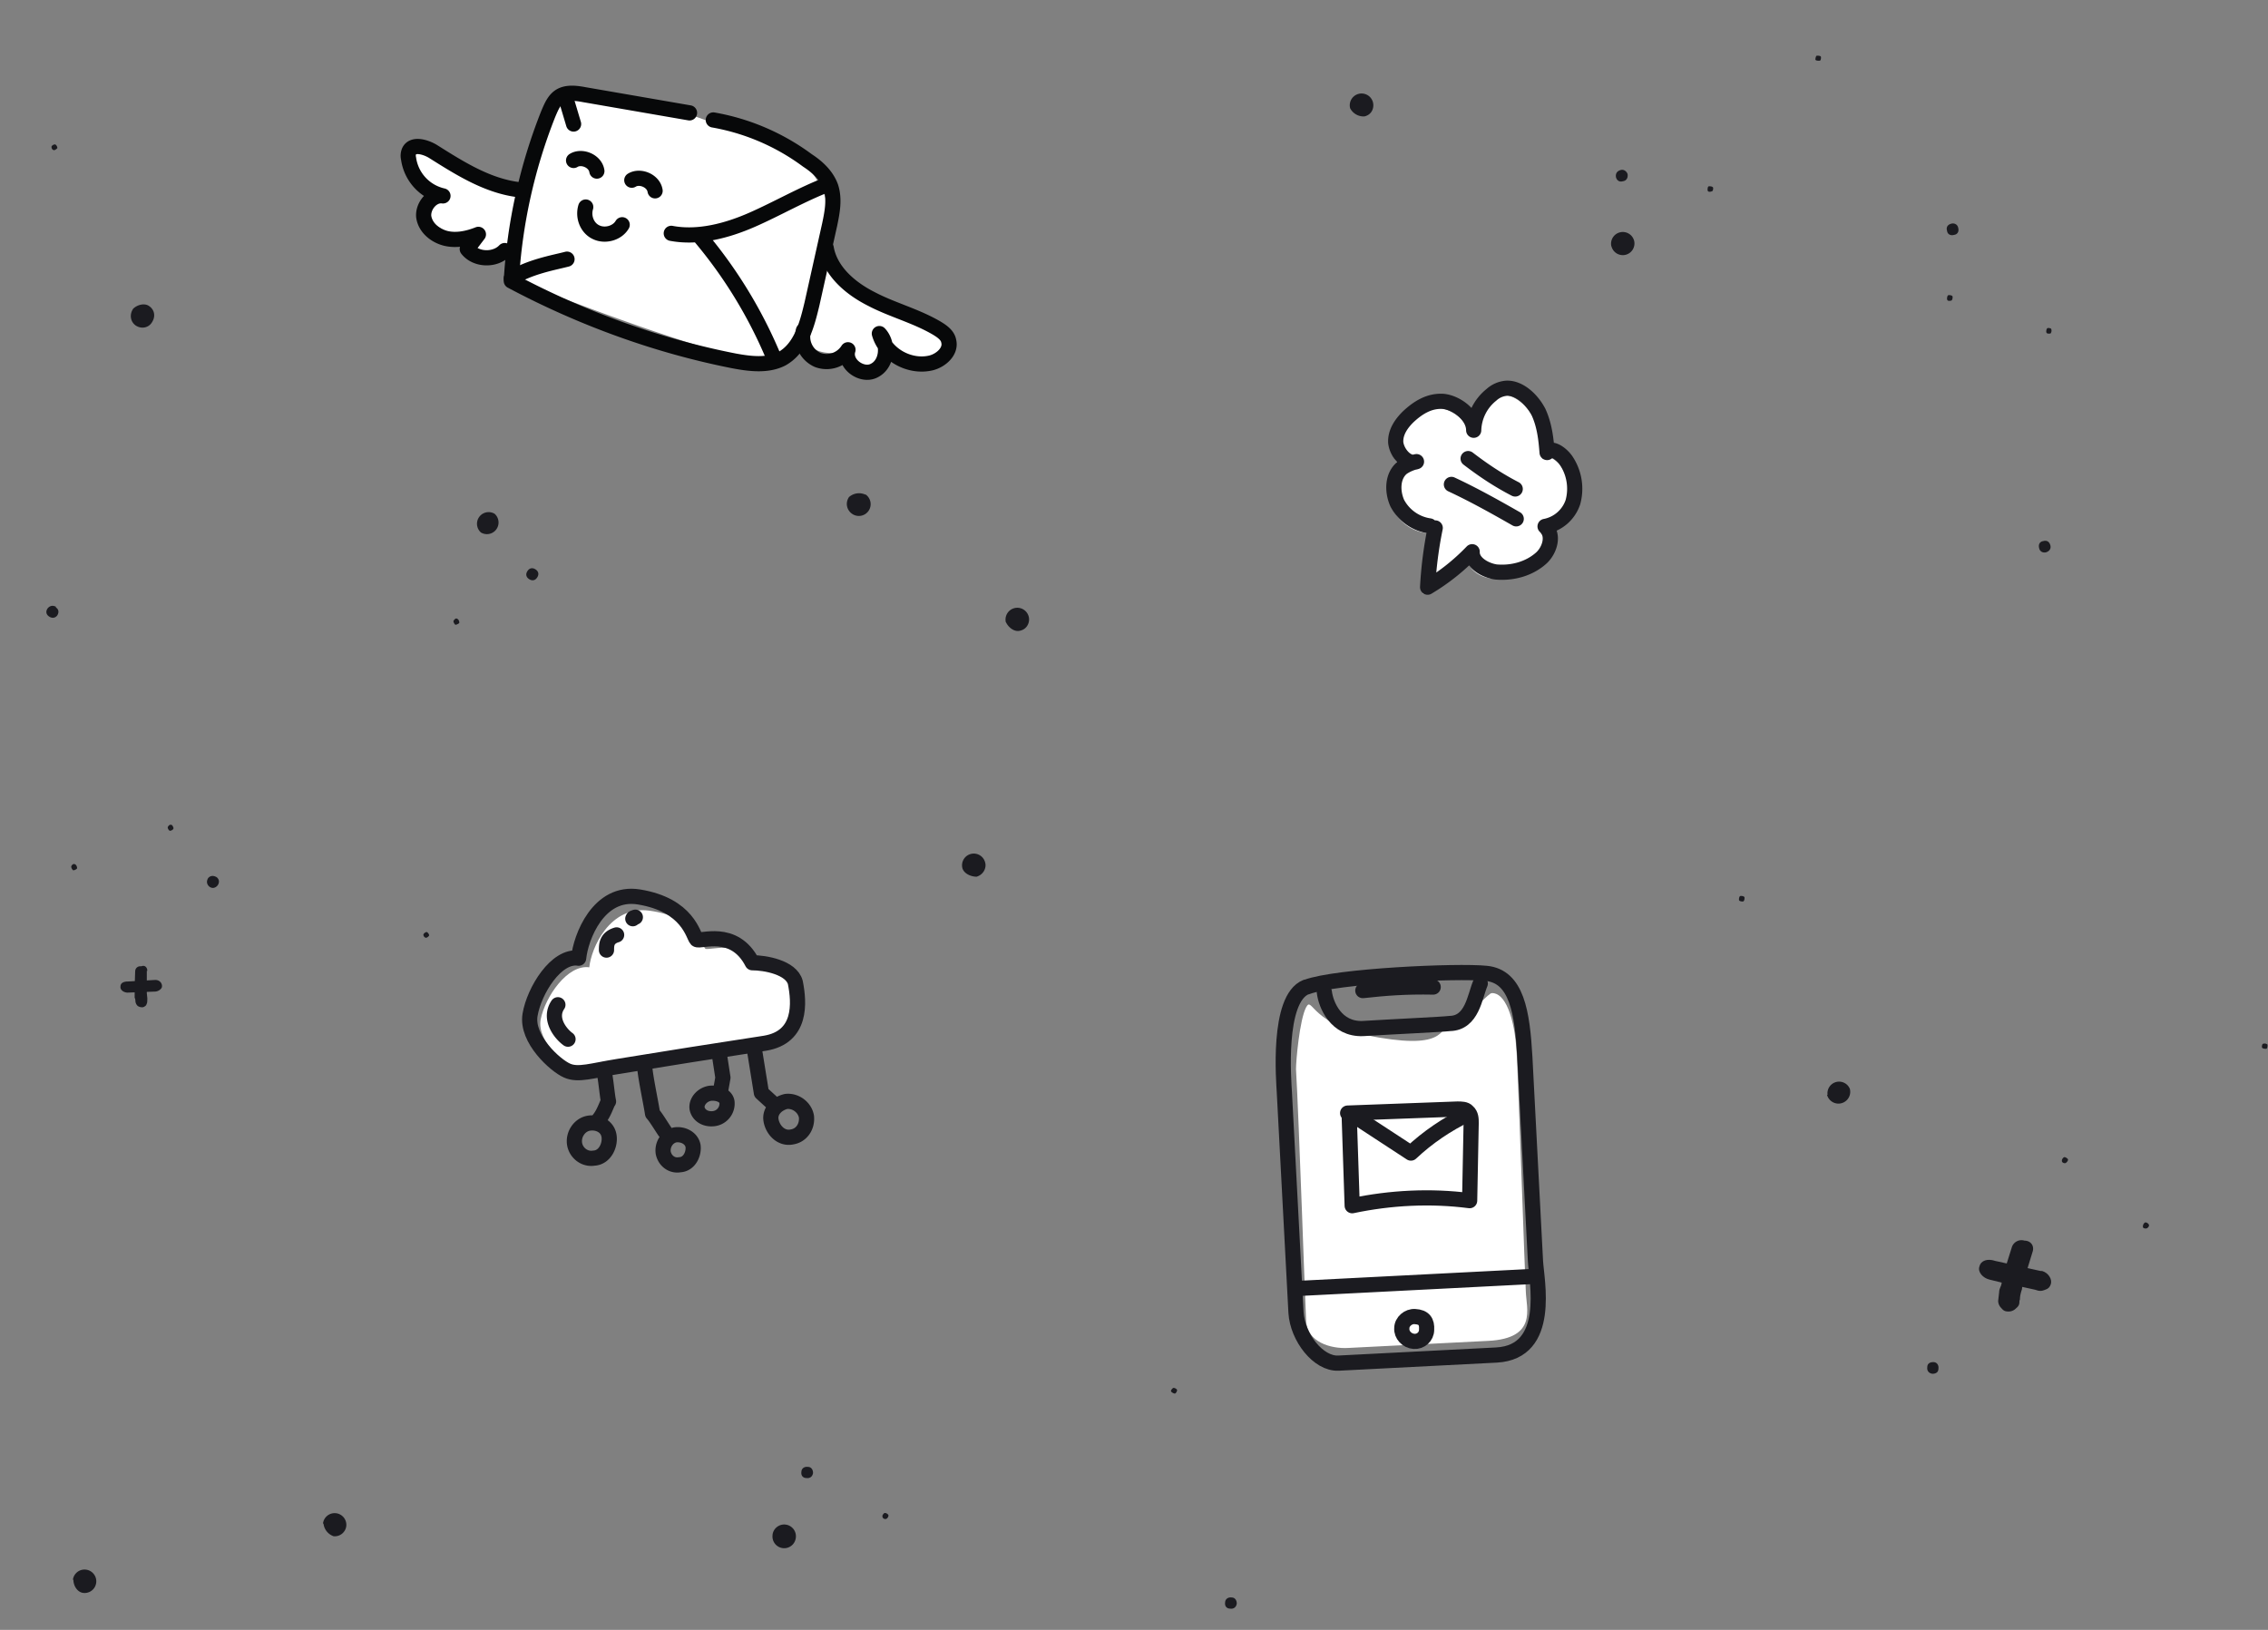 <svg width="448" height="322" viewBox="0 0 448 322" fill="none" xmlns="http://www.w3.org/2000/svg"><rect x="0" y="0" width="448" height="322" fill="#808080" stroke="none"/><g clip-path="url(#clip0)"><path d="M266.7 21.4a2.3 2.3 0 014.5-1.2c.3 1.2-.3 2.5-1.7 2.8a3 3 0 01-2.8-1.6zM318.3 48.7a2.3 2.3 0 014.5-1.1 2.3 2.3 0 01-4.5 1zM190.1 171.5a2.3 2.3 0 014.5-1.1c.3 1-.3 2.4-1.7 2.8-1.1 0-2.5-.6-2.8-1.7zM361 216.3a2.3 2.3 0 014.4-1.2 2.3 2.3 0 01-4.5 1.2zM198.7 123a2.3 2.3 0 014.5-1.2c.3 1.1-.3 2.5-1.7 2.8-1.1.3-2.3-.6-2.8-1.7zM467 250.5c0-.2.1-.7.3-.8.3 0 .8 0 .8.3 0 .2 0 .7-.3.8-.2 0-.7 0-.7-.3zM451.3 248.2c0-.2 0-.8.3-.8.2 0 .7 0 .7.3.1.2 0 .7-.2.8-.3 0-.8-.1-.8-.3zM343.5 177.8c0-.2 0-.7.3-.8.2 0 .7 0 .8.3 0 .2 0 .7-.3.8-.2 0-.7 0-.8-.3zM384.6 59.1c0-.2 0-.7.3-.8.2 0 .7 0 .8.3 0 .2 0 .7-.3.8-.2 0-.7.2-.8-.3zM446.8 207c0-.3 0-.8.3-.8.2-.1.7 0 .8.2 0 .3 0 .8-.3.8-.2 0-.7 0-.8-.3zM358.6 11.8c0-.3.1-.8.3-.8.3 0 .8 0 .8.3 0 .2 0 .7-.3.7-.2 0-.7 0-.8-.2zM337.3 37.6c0-.3 0-.8.3-.8.2 0 .7 0 .8.3 0 .2 0 .7-.3.7-.2.1-.7.2-.8-.2zM404.2 65.6c0-.2 0-.7.3-.8.2 0 .7 0 .7.3.1.2 0 .7-.2.8-.3 0-.7.1-.8-.3zM456.9 258.5c-.2-.6.1-1.2.8-1.4.7-.1 1.3.2 1.4.9.2.6-.1 1.2-.8 1.4-.7.1-1.3-.4-1.4-.9zM384.6 45.6c-.2-.7.1-1.2.8-1.4.7-.2 1.3.2 1.4.8.2.7-.1 1.3-.8 1.4-.7.2-1.3-.1-1.4-.8zM319.2 35c-.1-.7.2-1.2.9-1.4.6-.2 1.2.2 1.4.8.1.7-.2 1.3-.9 1.4-.7.2-1.2-.1-1.4-.8zM402.8 108.3c-.2-.7.1-1.3.8-1.4.7-.2 1.2.1 1.4.8.2.7-.2 1.2-.8 1.4-.7.2-1.3-.2-1.4-.8zM171 97.7a2.3 2.3 0 01-2.7 3.8c-1-.7-1.4-2.1-.6-3.3a3 3 0 013.2-.5zM97.7 101.5a2.3 2.3 0 01-2.7 3.7 2.3 2.3 0 012.7-3.7zM29.5 60.5c1 .7 1.3 2 .5 3.2-.6 1-2 1.4-3.2.6-1-.7-1.3-2.1-.5-3.3.8-.8 2.3-1.2 3.2-.5zM-27.3 10.6a2.3 2.3 0 01-2.6 3.8 2.3 2.3 0 012.6-3.8zM156.7-23.7c1 .6 1.4 2 .6 3.2-.7 1-2.1 1.4-3.3.6-.9-.7-1.3-2.1-.5-3.3.7-1 2.1-1 3.2-.5zM-130.2 53.5c.2.1.4.6.3.8-.2.2-.6.4-.8.3-.2-.2-.4-.6-.3-.8.1-.2.6-.4.8-.3zM-116.7 45c.2.2.4.6.3.8-.1.2-.6.4-.8.3-.2-.1-.4-.6-.3-.8.2-.2.6-.4.8-.3zM11 28.6c.2.1.4.6.3.7-.2.2-.6.5-.8.3-.2 0-.4-.5-.3-.7.1-.2.6-.5.8-.3zM34 163c.1.2.4.6.2.8-.1.2-.6.4-.7.3-.2-.1-.5-.6-.3-.8.1-.2.4-.5.7-.3zM-86.5 73.5c.2.1.4.6.3.8-.2.2-.6.4-.8.3-.2-.2-.4-.6-.3-.8.1-.2.6-.4.8-.3zM84.4 184.2c.2.1.5.6.3.7-.1.2-.6.5-.7.3-.2 0-.5-.5-.3-.7.1-.2.6-.5.7-.3zM90.4 122.3c.2.1.4.6.3.8-.1.1-.6.4-.8.3-.2-.2-.4-.6-.3-.8.2-.2.4-.6.8-.3zM14.9 170.8c.2.1.4.6.3.8-.2.2-.6.4-.8.3-.2-.2-.4-.6-.3-.8.1-.2.4-.6.8-.3zM-127.7 40.8c.6.4.7 1 .3 1.6-.4.6-1 .7-1.6.3-.6-.4-.7-1-.3-1.6.4-.6 1.3-.6 1.6-.3zM42.8 173.3c.5.4.6 1 .2 1.6-.4.5-1 .7-1.6.3-.5-.4-.7-1-.3-1.7.4-.5 1-.6 1.7-.2zM105.8 112.5c.6.4.7 1 .3 1.6-.4.6-1 .7-1.6.3-.6-.4-.7-1-.3-1.6.4-.6 1-.7 1.6-.3zM11 120c.6.3.7 1 .3 1.6-.4.5-1 .6-1.6.2-.6-.4-.7-1-.3-1.6.4-.5 1-.7 1.7-.3zM63.8 301a2.3 2.3 0 014.6.5 2.3 2.3 0 01-2.5 2 3 3 0 01-2-2.5zM152.6 303.2a2.3 2.3 0 014.6.6 2.3 2.3 0 01-4.6-.5zM149.7 382.7a2.3 2.3 0 014.6.5 2.3 2.3 0 01-2.6 2c-1-.3-2.1-1.3-2-2.5zM133.5 456.5a2.3 2.3 0 014.6.5 2.3 2.3 0 01-4.6-.5zM14.4 312.1a2.3 2.3 0 014.6.6 2.3 2.3 0 01-2.5 2c-1.2-.1-2-1.4-2-2.6zM220.9 525.9c0-.2.3-.7.5-.7s.7.4.6.6c0 .2-.3.6-.5.6s-.7-.3-.6-.5zM206.9 518.2c0-.3.3-.7.5-.7.3 0 .7.3.7.6 0 .2-.3.6-.6.6-.2 0-.6-.3-.6-.5zM130.7 414.4c0-.2.3-.7.6-.6.2 0 .6.3.6.5s-.3.7-.5.6c-.3 0-.7-.3-.7-.5zM407.3 229.2c0-.2.3-.6.5-.6s.7.3.7.5c0 .3-.4.7-.6.7-.2 0-.7-.1-.6-.6zM217.2 478c0-.3.3-.7.5-.7.3 0 .7.3.7.6 0 .2-.3.6-.6.6-.2 0-.6-.3-.6-.5zM231.3 274.8c0-.2.4-.7.6-.6.2 0 .7.3.6.5 0 .2-.3.7-.5.6-.2 0-.7-.3-.7-.5zM174.3 299.5c0-.2.3-.6.5-.6.3 0 .7.3.7.5 0 .3-.3.7-.6.7-.2 0-.6-.1-.6-.6zM423.3 242.2c0-.3.3-.7.5-.7.3 0 .7.3.7.6 0 .2-.3.6-.6.6-.2 0-.7 0-.6-.5zM208.5 529.8c0-.7.6-1 1.3-1 .7 0 1 .6 1 1.3 0 .6-.6 1-1.3 1-.7-.1-1-.8-1-1.3zM242 316.6c0-.7.6-1.1 1.3-1 .6 0 1 .5 1 1.2-.1.7-.6 1.1-1.3 1-.7 0-1.1-.5-1-1.2zM158.3 290.8c0-.7.6-1.1 1.3-1 .6 0 1 .5 1 1.2-.1.7-.6 1.1-1.3 1-.7 0-1.1-.5-1-1.2zM380.7 270.1c0-.7.5-1 1.2-1s1.1.6 1 1.3c0 .7-.5 1-1.2 1-.7-.1-1.1-.6-1-1.3zM32 194.8c0 .3-.1.5-.5.8-.3.2-.6.3-1 .3l-5.3.2c-.7 0-1.5-.5-1.4-1.2 0-.7.6-1 1.5-1l5.3-.3h.1c.8 0 1.3.6 1.3 1.2z" fill="#1B1B20"/><path d="M29 191.8v4.4l.1 1v.3c0 .4 0 .6-.2 1 0 .1-.3.4-.7.5-.3 0-.5 0-.9-.2-.2-.1-.4-.4-.5-.7-.1-.3 0-.7-.2-1v-.8-1.4l.1-3c0-.6.5-1.1 1.2-1 .7-.3 1.2.2 1.2.9zM405.1 253.7c-.2.6-.5.9-1.1 1.1-.7.3-1.2.3-2 0-3-.7-6-1.2-9-2-1.3-.3-2.4-1.5-2-2.6.3-1.2 1.6-1.6 3.1-1.1l9 2h.3c1.3.4 2 1.7 1.7 2.6z" fill="#1B1B20"/><path d="M401.5 247.3l-1.5 4.9c-.3.7-.5 1.5-.6 2.5-.2.6-.4 1.3-.4 2l-.1.3c0 .7-.1 1-.7 1.5a2 2 0 01-1.4.6c-.7 0-1-.1-1.5-.7a2 2 0 01-.6-1.4l.2-1.8c0-.4.2-.8.4-1.3l.5-2.4 1.6-5.1a2 2 0 012.5-1.3c1.2 0 2 1 1.6 2.2z" fill="#1B1B20"/><path d="M169 56.9c-6.6-3.1-5.6-9.2-5.6-10.2V41c0-3.6-5-10.7-8.6-11.7-3.6-1-17.7-6.6-22.8-8.1-5-1.6-19.3-1.6-21.8-2-2-.5-5.2 11.6-6.6 17.7h-2l-14.7-5.6c-1-.5-4-2.5-5.6-2-1.5.5 2.6 7.1 3.6 7.6s0 1.6-1 4c-1 2.6 5.5 5.7 7 5.7 1.6 0 1 1.5 3.1 3.5 2 2 6-2 6.6-.5a42 42 0 011 5.6c12 4.8 37.9 14.5 45.6 15.3 7.7.8 11.3-2.4 12.1-4 .4 3.6 5.3 3.5 7.6 3 1.6 5.9 6.4 3.4 8.9 1.2 2.7 2.3 8.4 1.2 10.9-2.8S175.5 60 169 57z" fill="#fff"/><path d="M140.9 23.7a44 44 0 0118.6 8c2 1.3 3.8 3 4.6 5.2.8 2.4.3 5-.2 7.4L160.4 60c-1 4.2-2.2 8.8-6 10.9-2.8 1.4-6.2 1-9.4.4-15.3-3-30.3-8.5-44-15.8a106 106 0 017.3-33c.6-1.4 1.2-2.9 2.5-3.6 1.3-.7 3-.5 4.6-.2l20.8 3.6" stroke="#070809" stroke-width="3" stroke-miterlimit="10" stroke-linecap="round" stroke-linejoin="round"/><path d="M163.6 36.4c-5.2 2-10 4.8-15 7s-10.7 3.7-16 2.7M129.4 37.7c-.3-2-3-3.1-4.6-2.1M117.9 33.8c-.3-2-3-3.1-4.6-2.1M122.9 44.4c-1 1.7-3.4 2.3-5.1 1.5-1.8-.8-2.7-3-2.1-5M152.7 70.3a91.7 91.7 0 00-14.3-23.4M112 51.2c-2.7.7-7.4 1.5-11 3.8M113.3 24.5l-1.7-5.7M102.7 37.5c-6.3-.7-11.8-4.2-17.2-7.6-1.5-.9-4-1.6-4.7 0-.2.5-.2 1-.1 1.4a8.8 8.8 0 006.8 7.4c-2.1-.3-4 2-3.8 4.1.3 2.2 2.3 3.8 4.4 4.3 2.1.5 4.4 0 6.4-.8l-2.2 2.9c1.7 2.2 5.5 2.3 7.4.3M163.2 49c.8 4.6 4.8 8 9 10.1 4 2.1 8.7 3.3 12.8 5.7 1 .6 2.2 1.4 2.4 2.6.5 2-1.5 3.8-3.5 4.3-4.2 1-9-1.6-10.2-5.8 1.9 2 1.6 6-1 7.3-2.4 1.3-6.1-1.3-5.2-4.1a5 5 0 01-6 2 5 5 0 01-2.8-5.8" stroke="#070809" stroke-width="3" stroke-miterlimit="10" stroke-linecap="round" stroke-linejoin="round"/><path d="M282.7 105.5a79 79 0 00-1.6 11.8 42 42 0 008.9-7c-.2 2.2 2.5 3.8 4.6 4 3.4.3 6.7-.7 9-2.8 1.7-1.5 2.6-4.5.7-6.2a7.2 7.2 0 005.5-4.8 10 10 0 00-1.4-8.3c-1-1.4-3-2.7-3.7-1.5a23 23 0 00-1.7-8c-1.3-2.5-3.7-4.7-6.2-4.7a5 5 0 00-3.1 1.3 9.3 9.3 0 00-3.4 7c0-2.8-3.2-5.4-6-5.7-2.8-.2-5.2 1.3-7 3.1-1.3 1.3-2.6 3-2.4 5 .1 2.2 2.3 4.5 4 3.8a8 8 0 00-2.8 1.2c-1.8 1.5-2.1 4.5-.9 7a8.6 8.6 0 006.4 4.6" fill="#fff"/><path d="M283.5 104.3A79 79 0 00282 116a42 42 0 008.8-7c-.1 2.2 2.6 3.7 4.7 4 3.4.3 6.7-.7 9-2.8 1.6-1.5 2.6-4.5.7-6.2a7.2 7.2 0 005.5-4.8 10 10 0 00-1.4-8.3c-1-1.4-3-2.7-3.7-1.5-.2-2.6-.5-5.4-1.7-8-1.3-2.5-3.8-4.8-6.3-4.7a5 5 0 00-3 1.3 9.3 9.3 0 00-3.5 7c0-2.8-3.2-5.4-6-5.7-2.8-.2-5.1 1.3-7 3.1-1.3 1.3-2.5 3-2.4 5 .2 2.1 2.3 4.5 4.1 3.8a8 8 0 00-2.8 1.2c-1.9 1.5-2.1 4.5-1 7a8.6 8.6 0 006.4 4.5M290 90.6c3 2.3 6 4.3 9.3 6M286.7 95.7c4.3 2 8.6 4.4 12.8 6.8" stroke="#1B1B20" stroke-width="3" stroke-miterlimit="10" stroke-linecap="round" stroke-linejoin="round"/><path d="M258 199c-1.3 2.5-2 10.6-2 12.2.6 10.1 1.8 46.5 2 49.8.2 4.1 4.8 5.5 8.3 5.3l27.7-1.4c9.7-.5 7.5-6.4 7.4-9.7-.2-3.3-1.4-39.7-1.8-47-.4-7.5-2.4-12.1-4.9-12-.8 0-3 3.4-7.7 5.4-2.7 1.2-.7 5.7-14.5 3.4-13.8-2.3-13.2-8.4-14.5-6z" fill="#fff"/><path d="M258 195c-5.8 2.3-4.4 18.8-4.3 20.8l2.3 43.5c.3 4.9 4.4 10.2 8.4 10l31.2-1.6c11-.6 7.9-14.7 7.7-18.6l-2.1-40.3c-.5-8.8-1.6-15.9-7.6-16.5-5.7-.6-29.7.5-35.5 2.7z" stroke="#1B1B20" stroke-width="3" stroke-miterlimit="10" stroke-linecap="round" stroke-linejoin="round"/><path d="M261.6 196c.3 2.5 2.3 7.4 7.6 7.2 6.5-.4 15.5-.8 17.2-1 4.4-.1 4.9-5.3 6-7.9M257.3 254.5l45-2.3" stroke="#1B1B20" stroke-width="3" stroke-miterlimit="10" stroke-linecap="round" stroke-linejoin="round"/><path d="M281.8 262.7c0 1.4-1.2 2.4-2.5 2.3-1.4-.1-2.5-1.3-2.4-2.6 0-1.3 1.3-2.4 2.6-2.3 1.8.1 2.4 1 2.3 2.6z" stroke="#1B1B20" stroke-width="3"/><path d="M269.2 195.7c4.5-.5 8.5-.8 13.9-.7M266.2 219.9l21.7-.8c.7 0 1.6 0 2 .5.7.6.7 1.5.7 2.3l-.3 15.3c-7.7-1-15.6-.6-23.2 1l-.6-18" stroke="#1B1B20" stroke-width="3" stroke-miterlimit="10" stroke-linecap="round" stroke-linejoin="round"/><path d="M268 220.8l10.7 7c3.3-3.1 7.1-5.7 11.3-7.7" stroke="#1B1B20" stroke-width="3" stroke-miterlimit="10" stroke-linecap="round" stroke-linejoin="round"/><path d="M128.2 179.9c-7.8-1-11.4 7.4-11.8 11.2-4.3-.6-8.7 5.8-9.6 10.3-.8 4.4 4.9 9 7 10 2.2.8 5-.2 10-1l14-2.2 14.4-2.3c7.2-1.1 6.8-7.3 6-10.9-.7-2.8-5.8-3.5-8.3-3.5-3.4-6.4-10-3.5-10.6-4.1-.7-.6-1.5-6.2-11.1-7.5z" fill="#fff"/><path d="M126.2 177.2c-8-1.3-11.5 8-11.9 12.1-4.4-.7-8.8 6.4-9.6 11.2-.8 4.8 5 10 7.3 11 2.2 1 5 0 10-.8l14.3-2.3 14.8-2.3c7.3-1.2 6.8-8 6-12-.8-3-6-3.9-8.5-3.9-3.6-7-10.3-4-11-4.6-.7-.7-1.6-6.8-11.4-8.4z" stroke="#1B1B20" stroke-width="3" stroke-linecap="round" stroke-linejoin="round"/><path d="M127.3 210c0 2 1.2 7.4 1.6 10 .7.8 1.4 2 2.4 3.5M142 207.7l.8 5.2-.5 2.8M148.9 206.6l1.5 9.3 2.4 2.2M119.2 211.3c.4 1 .7 4.9 1 6.3-.4.5-.9 2.6-2.3 4M112.2 205.3c-1.4-1-3.9-4-2-6.8M119.8 187.7c0-1 0-2.4 2-3M125 181.5c.1-.2 0-.1.5-.3M143.6 217.7a3 3 0 01-2.6 3.3c-1.6.2-3-.6-3.3-2-.2-1.3.9-2.7 2.5-3 1.5-.2 3.2.4 3.4 1.7zM152.3 221.3c.3 1.9 2 3.8 4.2 3.3 1.8-.3 3-2 2.8-4-.3-1.8-2.1-3.2-4-3-1.8.4-3.3 1.9-3 3.7zM136.9 226.4c.2 1.5-.7 3.6-2.6 3.7-1.6.3-3-.8-3.3-2.4-.2-1.6.8-3.2 2.4-3.5 1.5-.2 3.2.6 3.5 2.2zM120.3 224.4c.3 1.8-.8 4.3-3 4.4-1.8.3-3.5-1-3.8-2.8-.3-1.9 1-3.8 2.8-4.1 1.8-.3 3.7.6 4 2.5z" stroke="#1B1B20" stroke-width="3" stroke-linecap="round" stroke-linejoin="round"/></g><defs><clipPath id="clip0"><path fill="#fff" d="M0 0h448v322H0z"/></clipPath></defs></svg>